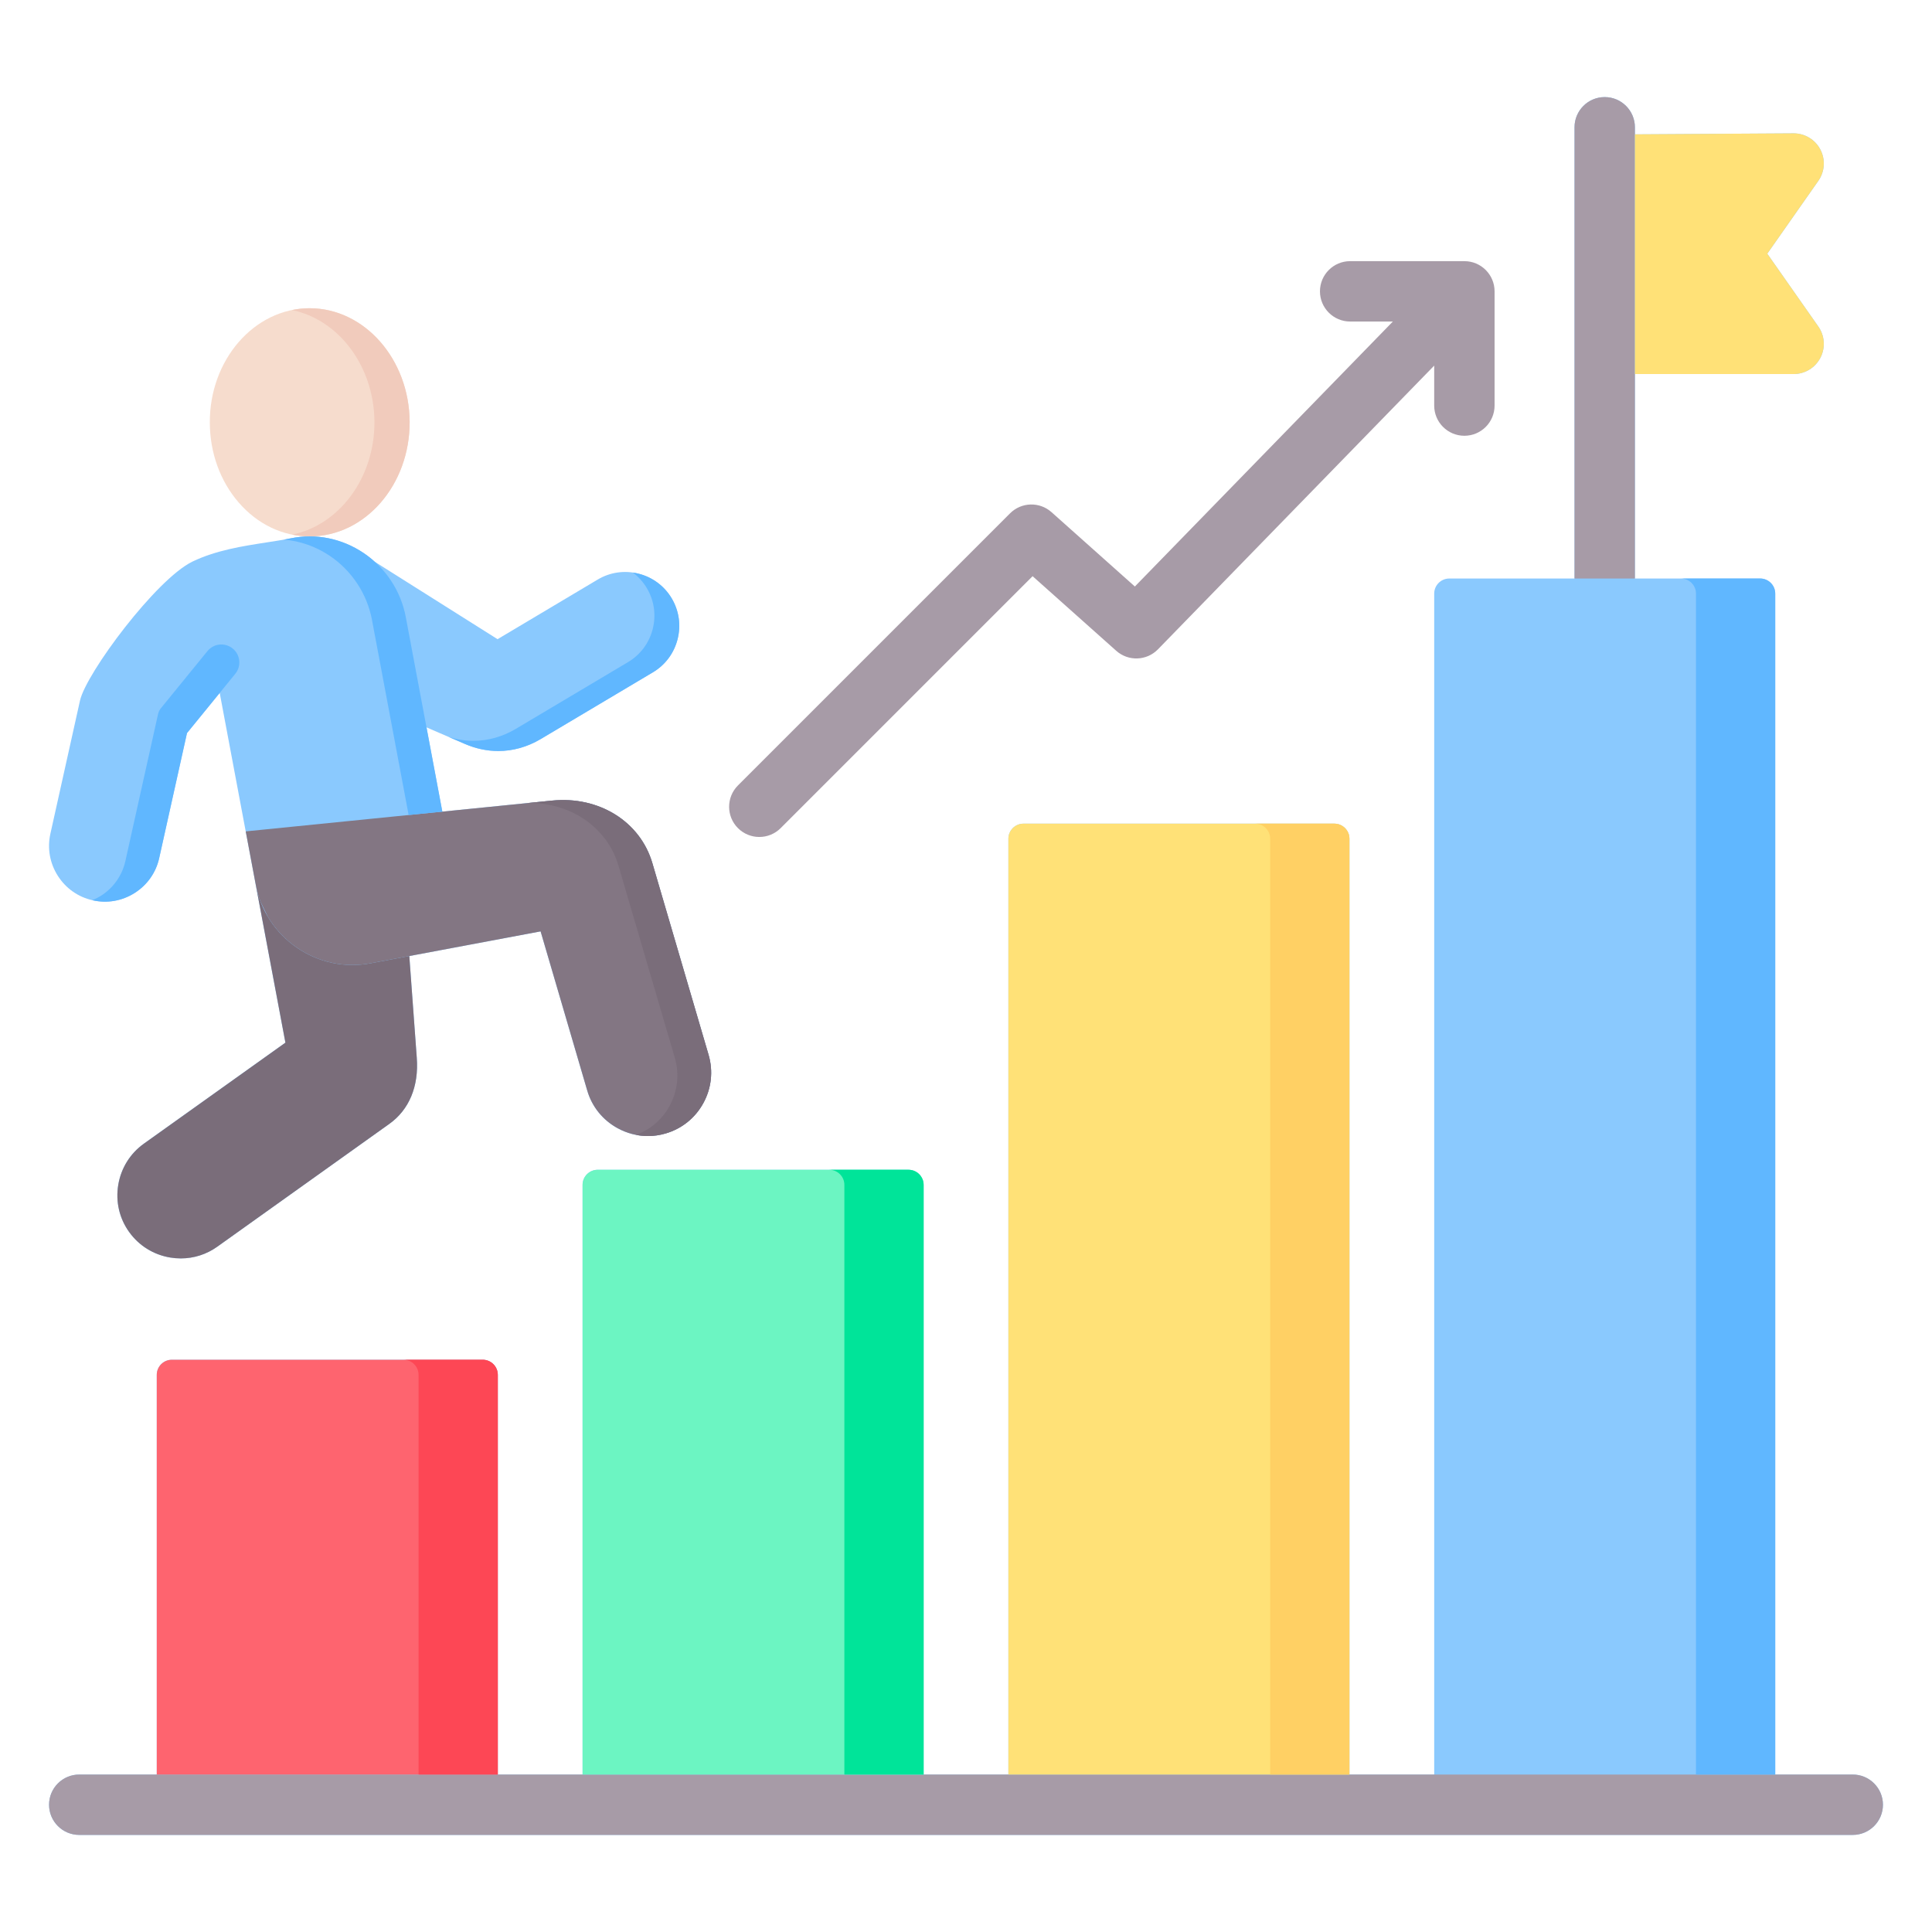 <svg id="Layer_1" viewBox="0 0 512 512" xmlns="http://www.w3.org/2000/svg" data-name="Layer 1"><path d="m491 470.273h-20.545v-312.962c0-2.209-1.791-4-4-4h-33.189v-54.184h42.059c2.984 0 5.72-1.661 7.097-4.308 1.378-2.647 1.167-5.841-.546-8.284l-13.532-19.303 13.532-19.303c1.718-2.451 1.925-5.655.535-8.306-1.382-2.636-4.112-4.286-7.086-4.286h-.05l-42.009.262v-1.871c0-4.418-3.582-8-8-8s-8 3.582-8 8v119.584h-33.188c-2.209 0-4 1.791-4 4v312.961h-22.466v-247.994c0-2.209-1.791-4-4-4h-82.379c-2.209 0-4 1.791-4 4v247.994h-22.465v-156.267c0-2.209-1.791-4-4-4h-82.38c-2.209 0-4 1.791-4 4v156.267h-22.465v-105.925c0-2.209-1.791-4-4-4h-82.379c-2.209 0-4 1.791-4 4v105.925h-20.544c-4.418 0-8 3.582-8 8s3.582 8 8 8h470c4.418 0 8-3.582 8-8s-3.582-8-8-8z" fill="#8ac9fe"/><path d="m187.796 279.595-14.91-50.85c-3.224-11.025-14.166-17.841-26.604-16.577l-29.059 2.921-4.195-22.33 10.154 4.384c2.906 1.258 5.896 1.884 8.865 1.884 3.863 0 7.688-1.06 11.237-3.166l29.729-17.685c3.277-1.943 5.603-5.057 6.549-8.767.944-3.708.395-7.554-1.549-10.83-1.944-3.278-5.063-5.604-8.783-6.55-3.716-.944-7.558-.392-10.82 1.553l-26.55 15.81-32.554-20.53c-.921-.834-1.902-1.608-2.941-2.307-5.772-3.881-12.651-5.262-19.363-3.886-1.972.402-4.127.734-6.41 1.087-6.239.963-13.311 2.055-19.579 5.066-.005.002-.009.004-.014.006-9.595 4.652-28.153 29.536-29.797 36.831l-7.854 35.326c-.847 3.839-.143 7.79 1.982 11.122 2.127 3.335 5.413 5.639 9.235 6.481 3.838.866 7.791.175 11.129-1.946 3.342-2.123 5.649-5.411 6.496-9.251l7.363-33.119 8.672-10.644 9.549 50.832s7.862 41.851 7.862 41.851l-37.524 26.781c-3.624 2.596-6.028 6.461-6.771 10.884-.745 4.435.275 8.874 2.866 12.491 2.596 3.641 6.467 6.053 10.899 6.791.938.156 1.875.233 2.806.233 3.464 0 6.824-1.069 9.678-3.113l45.539-32.504c5.298-3.752 7.897-9.993 7.318-17.561l-1.979-26.954 34.796-6.533 12.358 42.184c1.246 4.28 4.104 7.824 8.049 9.979 2.514 1.374 5.263 2.071 8.028 2.071 1.573 0 3.152-.226 4.695-.682 4.288-1.244 7.838-4.101 9.995-8.045 2.15-3.933 2.649-8.454 1.403-12.739z" fill="#8ac9fe"/><path d="m172.886 228.745c-3.224-11.025-14.166-17.841-26.604-16.577l-10.738 1.079-70.423 7.079 2.655 14.134c.301 1.602.75 3.152 1.328 4.641l1.877 3.858c1.914 3.216 4.524 6.01 7.715 8.194 5.764 3.944 12.693 5.413 19.516 4.131l45.055-8.459 12.358 42.184c1.246 4.28 4.104 7.824 8.049 9.979 2.514 1.374 5.263 2.071 8.028 2.071 1.573 0 3.152-.226 4.695-.682 4.288-1.244 7.838-4.101 9.995-8.045 2.15-3.933 2.649-8.454 1.403-12.739l-14.91-50.85z" fill="#837683"/><path d="m82.029 81.683c-.039 0-.073-.003-.116 0-14.604.1-26.406 13.718-26.309 30.349.031 7.96 2.742 15.461 7.635 21.121 5.019 5.806 11.714 8.999 18.864 8.999h.11c14.593-.066 26.412-13.681 26.347-30.356-.098-16.629-11.989-30.111-26.531-30.111z" fill="#f6dccd"/><path d="m82.029 81.683c-.039 0-.073-.003-.116 0-1.547.011-3.06.182-4.533.483 12.329 2.525 21.765 14.825 21.852 29.628.059 14.906-9.382 27.358-21.809 29.882 1.529.309 3.093.475 4.681.475h.11c14.593-.066 26.412-13.681 26.347-30.356-.098-16.629-11.989-30.111-26.531-30.111z" fill="#f1cbbc"/><path d="m54.975 172.549-12.346 15.153c-.362.444-.615.966-.739 1.525l-8.654 38.923c-.847 3.841-3.154 7.129-6.496 9.251-.725.46-1.483.84-2.258 1.165.029.007.057.017.085.023 3.838.866 7.791.175 11.129-1.946 3.342-2.123 5.649-5.411 6.496-9.251l7.363-33.119 12.8-15.71c1.696-2.082 1.336-5.153-.796-6.786-2.043-1.565-4.959-1.222-6.585.772z" fill="#60b7ff"/><path d="m87.41 147.313c5.811 3.907 9.88 10.077 11.162 16.928l9.722 51.746 8.93-.898-9.695-51.606c-1.282-6.852-5.352-13.021-11.162-16.928-5.772-3.881-12.651-5.262-19.363-3.886-.571.116-1.162.226-1.763.333 4.288.36 8.458 1.815 12.17 4.311z" fill="#60b7ff"/><path d="m187.796 279.595-14.91-50.85c-3.224-11.025-14.166-17.841-26.604-16.577l-6.191.622c11.266-.069 20.856 6.513 23.838 16.712l14.91 50.85c1.246 4.285.747 8.806-1.403 12.739-1.967 3.596-5.099 6.273-8.885 7.663 1.04.202 2.094.306 3.15.306 1.573 0 3.152-.226 4.695-.682 4.288-1.244 7.838-4.101 9.995-8.045 2.15-3.933 2.649-8.454 1.403-12.739z" fill="#7a6d7a"/><path d="m388.077 69.209h-30.274c-4.418 0-8 3.582-8 8s3.582 8 8 8h11.319l-68.372 70.222-22.092-19.706c-3.164-2.823-7.982-2.686-10.982.313l-72.111 72.112c-3.124 3.124-3.124 8.189 0 11.313 1.562 1.562 3.609 2.343 5.657 2.343s4.095-.781 5.657-2.343l66.768-66.769 22.168 19.773c3.195 2.85 8.07 2.678 11.057-.389l73.206-75.186v10.59c0 4.418 3.582 8 8 8s8-3.582 8-8v-30.273c0-4.418-3.582-8-8-8z" fill="#a79ba7"/><path d="m491 486.273h-470c-4.418 0-8-3.582-8-8s3.582-8 8-8h470c4.418 0 8 3.582 8 8s-3.582 8-8 8z" fill="#a79ba7"/><path d="m357.611 470.273v-247.994c0-2.209-1.791-4-4-4h-82.379c-2.209 0-4 1.791-4 4v247.994z" fill="#ffe177"/><path d="m244.768 470.273v-156.267c0-2.209-1.791-4-4-4h-82.38c-2.209 0-4 1.791-4 4v156.267z" fill="#6cf5c2"/><path d="m131.923 470.273v-105.925c0-2.209-1.791-4-4-4h-82.379c-2.209 0-4 1.791-4 4v105.925z" fill="#fe646f"/><path d="m127.923 360.348h-21c2.209 0 4 1.791 4 4v105.925h21v-105.925c0-2.209-1.791-4-4-4z" fill="#fd4755"/><path d="m240.768 310.006h-21c2.209 0 4 1.791 4 4v156.267h21v-156.267c0-2.209-1.791-4-4-4z" fill="#00e499"/><path d="m466.455 153.311h-21c2.209 0 4 1.791 4 4v312.961h21v-312.961c0-2.209-1.791-4-4-4z" fill="#60b7ff"/><path d="m353.611 218.279h-21c2.209 0 4 1.791 4 4v247.994h21v-247.994c0-2.209-1.791-4-4-4z" fill="#ffd064"/><path d="m108.47 253.36-10.258 1.926c-6.822 1.282-13.752-.187-19.516-4.131-5.762-3.943-9.64-9.872-10.92-16.693l7.862 41.851-37.524 26.781c-3.624 2.596-6.028 6.461-6.771 10.884-.745 4.435.275 8.874 2.866 12.491 2.596 3.641 6.467 6.053 10.899 6.791.938.156 1.875.233 2.806.233 3.464 0 6.824-1.069 9.678-3.113l45.539-32.504c5.298-3.752 7.897-9.993 7.318-17.561l-1.979-26.954z" fill="#7a6d7a"/><path d="m178.015 158.579c-1.944-3.278-5.063-5.604-8.783-6.55-.505-.128-1.012-.224-1.52-.297 1.483 1.108 2.745 2.506 3.715 4.141 1.943 3.276 2.493 7.123 1.549 10.83-.946 3.71-3.271 6.823-6.549 8.767l-29.729 17.685c-3.549 2.106-7.374 3.166-11.237 3.166-2.186 0-4.384-.342-6.552-1.023l4.275 1.846c2.906 1.258 5.896 1.884 8.865 1.884 3.863 0 7.688-1.06 11.237-3.166l29.729-17.685c3.277-1.943 5.603-5.057 6.549-8.767.944-3.708.395-7.554-1.549-10.83z" fill="#60b7ff"/><path d="m433.266 153.311v-119.584c0-4.418-3.582-8-8-8s-8 3.582-8 8v119.584z" fill="#a79ba7"/><path d="m468.343 67.232 13.532-19.303c1.718-2.451 1.925-5.655.535-8.306-1.382-2.636-4.112-4.286-7.086-4.286h-.05l-42.009.262v63.529h42.059c2.984 0 5.72-1.661 7.097-4.308 1.378-2.647 1.167-5.841-.546-8.284l-13.532-19.303z" fill="#ffe177"/></svg>